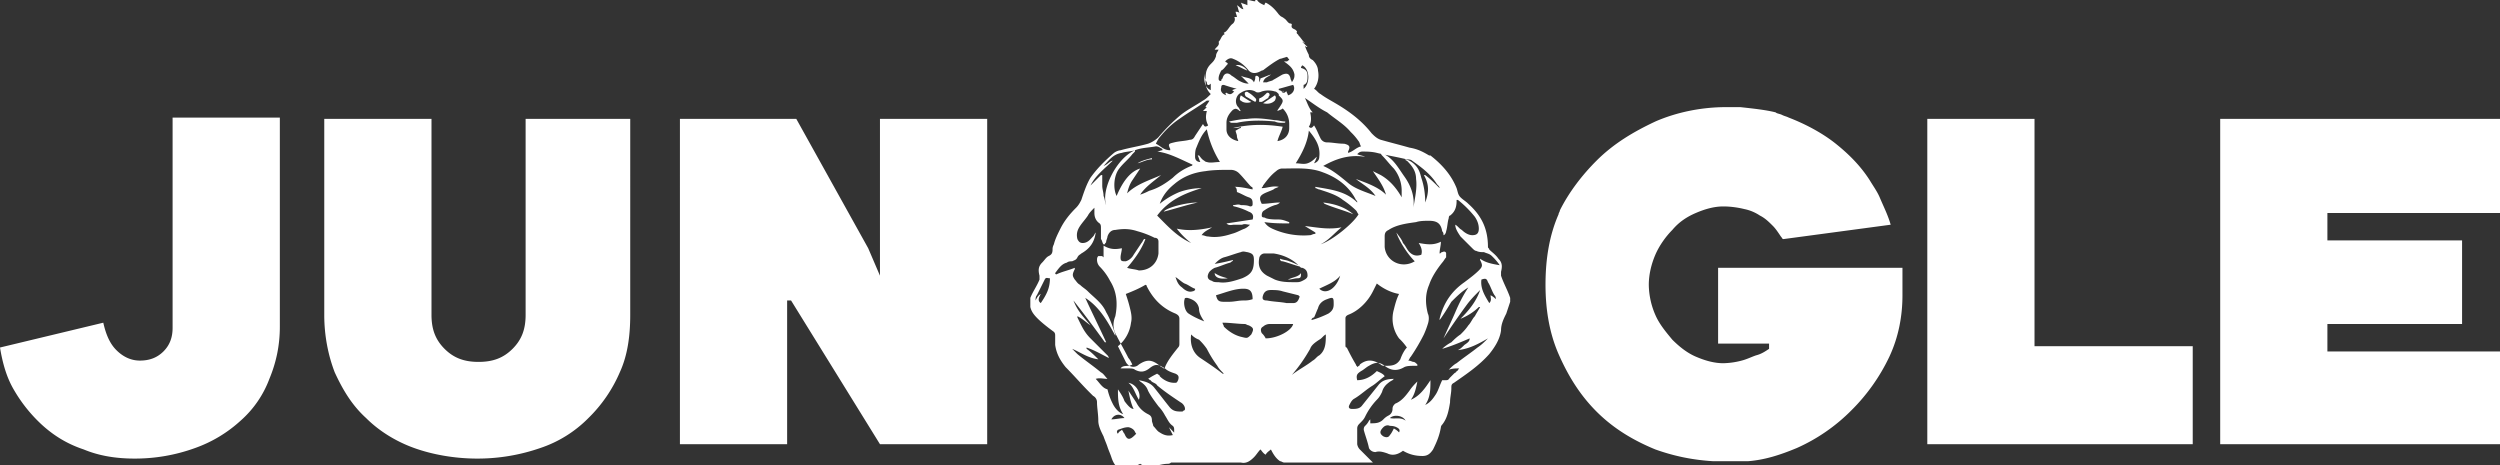 <svg width="129" height="24" fill="none" xmlns="http://www.w3.org/2000/svg"><rect width="100%" height="100%" fill="#333333" stroke="none"/><g fill="#fff" clip-path="url(#clip0_55_3331)"><path d="M53.165 15.843v-.472c.135-.337.338-.607.473-.944v-.202c-.068-.27-.068-.472.135-.674.134-.135.202-.27.337-.338.135-.067.202-.134.202-.337 0-.067 0-.134.068-.27.067-.269.202-.539.337-.808.203-.405.472-.742.81-1.079.135-.135.202-.27.27-.404.135-.405.27-.81.472-1.146.337-.472.742-.877 1.214-1.281a.712.712 0 01.338-.135c.472-.135.944-.202 1.416-.337.203-.068.405-.203.54-.337a9.204 9.204 0 011.147-1.146c.337-.27.742-.472 1.147-.742.135-.067.27-.202.405-.337-.203-.202-.27-.405-.27-.674 0-.337 0-.607.27-.877.135-.134.202-.202.27-.404 0-.135.067-.202.135-.337h-.203c.068-.135.27-.202.203-.405.135-.135.135-.337.337-.404 0 0-.067 0-.067-.068.202-.067.27-.337.472-.472.067-.067.135-.202.067-.337h.135c0-.067-.067-.202-.067-.27.067 0 .135 0 .202.068-.067-.135-.067-.27-.135-.404.135.067.203.202.338.202-.068-.135-.068-.202-.135-.337.135.067.202.067.337.135V0c.135 0 .27.067.405.067 0-.067 0-.067.067-.134.068.202.27.27.405.337 0 0 0-.068.068-.135.27.135.472.337.674.607l.068.067c.067.067.135.067.202.135.135.067.203.27.337.27 0 0 .068 0 .068.067-.068.202.135.202.202.27l.068.067c-.068.135.067.135.067.202.135.135.203.27.338.405-.068 0-.068-.068-.135-.068l.27.27c-.068 0-.068 0-.135-.067.067.202.135.337.202.471 0 .135.068.203.203.27.134.135.27.337.27.54.067.337 0 .674-.203.943.135.068.202.203.337.27.27.202.54.337.877.54.675.404 1.282.876 1.755 1.482.134.135.27.27.472.337.472.135 1.012.27 1.484.405.405.067.675.202 1.012.404h.068c.607.472 1.08 1.012 1.35 1.686.067.202.067.337.201.472.135.135.27.202.405.337.675.607 1.012 1.28 1.012 2.225 0 .067.068.067.068.134.135.135.337.27.472.472.203.203.203.405.135.675v.202c.135.404.337.741.472 1.146v.202l-.202.607c-.135.27-.27.54-.27.876-.067.472-.337.877-.607 1.214-.54.606-1.147 1.01-1.822 1.483-.135.067-.135.135-.135.27 0 .27-.067.471-.067.741-.068.405-.135.809-.405 1.146-.068.067-.068.135-.068.135-.067.404-.202.741-.404 1.146-.135.202-.27.337-.54.337-.338 0-.675-.067-1.012-.27-.27.203-.54.27-.81.135-.202-.067-.405-.135-.607-.067a.371.371 0 01-.337-.202c-.068-.337-.203-.675-.27-.944 0-.068 0-.135.067-.203a.912.912 0 00.203-.27l.067-.067v.203c.27 0 .472 0 .675-.203a.943.943 0 01.27-.202.37.37 0 00.202-.337c0-.135.068-.202.135-.27.337-.134.54-.404.742-.674.135-.202.27-.337.405-.472-.067.338-.135.675-.337.944.472-.202.742-.607 1.012-1.011 0 .472 0 .876-.27 1.28.27-.134.405-.336.54-.538.135-.203.202-.472.337-.742h.202c.135 0 .135-.067.203-.135l.202-.202c.068-.067.135-.067.135-.135.068 0 .068-.067.135-.135-.202 0-.337 0-.54.068.135-.135.27-.27.405-.337.337-.27.742-.54 1.08-.81.202-.134.337-.27.54-.471-.473.27-.945.539-1.552.606.135-.067.202-.134.337-.27.202-.134.27-.201.27-.336-.472.202-.945.404-1.417.539.135-.135.337-.27.472-.337.135-.135.27-.27.472-.405.135-.134.27-.27.405-.471.135-.135.203-.338.338-.472.067-.135.202-.338.27-.472h-.068a2.83 2.83 0 01-.945.606c.405-.404.81-.876 1.013-1.483-.27.27-.473.472-.675.742a39.42 39.42 0 00-1.215 1.753c.203-.472.405-.877.608-1.349.202-.471.404-.876.674-1.28-.337.202-.607.471-.877.741-.202.337-.405.674-.607.944v-.068c.202-.809.607-1.415 1.282-1.887.27-.202.54-.405.742-.607.202-.202.202-.27.067-.54v-.067c.27.203.608.27 1.013.337a2.952 2.952 0 00-.405-.472c-.135-.134-.27-.134-.405-.202-.135 0-.27 0-.405-.067-.067 0-.135-.068-.202-.135a193.02 193.02 0 01-.608-.607c-.134-.202-.27-.404-.27-.607.136.068.203.203.338.27.135.135.337.27.54.27.202 0 .337-.068.337-.337 0-.203-.067-.405-.202-.607a5.39 5.39 0 00-.877-.876h-.068v.067c0 .27-.067.54-.337.742-.068 0-.068.134-.068.134-.067.203-.067.472-.135.675 0 .067-.067.202-.135.202 0-.068 0-.135-.067-.202-.068-.405-.27-.54-.675-.54-.202 0-.472 0-.674.068-.473.067-1.013.134-1.417.404-.135.068-.203.135-.203.337v.54c.068.741.877 1.146 1.552.741-.472-.472-.877-1.213-.945-1.483.135.202.27.337.338.54.135.134.202.336.337.471.203.203.405.203.607.135.068-.202 0-.404-.134-.607.404.068.742.135 1.146-.067 0 .202-.067.404-.067.607.067 0 .067-.068.135-.068.135-.067.202 0 .202.068v.202c-.067.067-.135.202-.202.27-.27.337-.54.741-.675 1.146-.202.472-.202.944-.067 1.483.067.135.067.337 0 .54a4.625 4.625 0 01-.203.538 9.973 9.973 0 01-.674 1.146c-.068.068-.068.135-.135.203.135 0 .202.067.27.067.067 0 .135.068.202.135v.067h-.135c-.202 0-.405 0-.54.068-.337.202-.674.202-1.012-.068-.27-.202-.472-.202-.81 0-.134.068-.27.203-.404.27-.203.135-.27.202-.203.472.405 0 .743-.202 1.013-.472.134.067.337.135.404.27-.202.135-.404.337-.607.472-.337.202-.607.472-.945.674-.134.067-.202.202-.27.337-.067.135 0 .202.136.202.202 0 .404 0 .54-.202l.809-1.011c.202-.27.472-.337.81-.337l-.068.067c-.27.135-.472.337-.54.607-.067.135-.135.27-.27.404a3.43 3.43 0 00-.607.877c-.067.134-.135.202-.27.337-.067.067-.135.134-.135.27v.808a.51.51 0 00.135.27l.54.54.135.134h-4.588c-.067 0-.135-.067-.202-.067-.203-.135-.338-.337-.473-.607-.067.067-.202.135-.27.27-.134-.068-.202-.203-.27-.27-.134.135-.202.27-.337.405-.202.202-.404.337-.674.27h-4.251c.068-.068.068-.136.135-.136.203-.202.337-.404.54-.539.067-.067.135-.135.135-.27v-.741c0-.068 0-.135-.068-.203-.202-.134-.27-.337-.404-.539a2.047 2.047 0 00-.338-.472c-.202-.27-.405-.539-.54-.809-.067-.202-.202-.337-.404-.472l-.068-.067c.337.067.607.135.81.405.27.337.472.606.742.943.202.27.405.27.675.27.067 0 .067-.067.135-.067.067-.135-.068-.338-.203-.405-.405-.27-.81-.54-1.214-.876-.068-.135-.27-.135-.338-.27-.067 0-.067-.067-.135-.067.203-.135.338-.203.473-.27.067.067.135.067.135.135.202.202.472.337.742.337.135 0 .135 0 .202-.135.068-.202 0-.27-.135-.337-.202-.067-.405-.135-.54-.27-.337-.202-.472-.27-.81 0-.269.203-.471.203-.741.068-.068-.068-.203-.068-.338-.068h-.404c.135-.202.404-.067.607-.202-.068-.135-.135-.27-.203-.337-.202-.405-.404-.742-.607-1.146-.202-.337-.202-.674-.067-1.011.135-.675.067-1.281-.27-1.82a2.996 2.996 0 00-.54-.742.514.514 0 01-.135-.337c0-.068 0-.135.068-.203h.135c.067 0 .067 0 .135.068v-.607c.337.202.607.202.944.135 0 .135-.067.337-.067.472 0 .202.067.202.27.202a.69.69 0 00.404-.337l.405-.607c.068-.067.068-.134.135-.202h.068c-.203.54-.54 1.011-.945 1.483.202.068.405.068.607.135.54 0 .945-.337 1.012-.876v-.607c0-.135-.067-.202-.202-.202a4.681 4.681 0 00-.877-.337c-.405-.135-.742-.135-1.147-.068-.203 0-.338.135-.405.337 0 .068-.068.203-.068.27s-.067.067-.067.135h-.068c-.067-.068-.067-.202-.134-.27v-.54c0-.134 0-.202-.068-.269-.202-.135-.27-.337-.27-.54v-.269c-.135.135-.27.27-.337.405-.135.202-.27.337-.405.539s-.202.404-.135.674c.068.135.135.202.27.202.27 0 .405-.202.54-.337.067-.067.067-.135.135-.202-.068.472-.27.809-.742 1.079-.068.067-.135.067-.203.202-.067.135-.135.135-.27.202-.067 0-.202 0-.27.068-.27.067-.404.27-.607.539 0 0 0 .067.068.067.27-.134.607-.202.944-.337v.068c-.135.27-.135.337 0 .539.068.067.135.202.27.27.135.135.27.202.405.337.337.337.742.606.944 1.078.203.337.338.742.473 1.146v.068c-.405-.742-.81-1.483-1.552-1.955.337.741.742 1.55 1.08 2.292h-.068a59.394 59.394 0 00-1.62-2.157c.203.539.54.876.878 1.28-.203-.134-.405-.337-.675-.471v.067c.203.404.337.742.675 1.079l.877.876s.067.067.067.135c-.404-.202-.742-.405-1.147-.54V18c.203.135.405.337.608.54-.54-.068-.877-.338-1.35-.54l.27.27c.405.337.81.606 1.215.944.135.067.202.202.337.337-.203 0-.405-.068-.607 0 .202.202.337.472.607.539.067.27.135.472.27.741.135.27.337.472.54.54-.27-.405-.27-.81-.27-1.281.135.202.27.404.337.607.202.27.337.404.472.404-.135-.27-.202-.607-.27-.944l.405.607c.135.27.338.472.607.607.135.067.203.135.203.337 0 .067.067.202.067.27.135.134.203.27.338.337.202.134.404.202.674.134l-.202-.404c.202.202.337.337.472.54v.134c-.067.337-.202.674-.27 1.011-.067.135-.135.203-.27.203-.202 0-.472.067-.674.134-.27.068-.54 0-.742-.134-.135.067-.27.134-.473.202-.54.135-.81.067-1.012-.54-.067-.202-.135-.337-.202-.539-.068-.202-.135-.337-.203-.54-.134-.269-.27-.538-.27-.808 0-.337-.067-.674-.067-.944a.37.37 0 00-.202-.337l-.203-.202c-.404-.405-.81-.877-1.214-1.281-.27-.337-.472-.674-.54-1.146v-.472c0-.068 0-.135-.067-.202-1.012-.742-1.147-1.012-1.215-1.281zM64.433 3.64a1.841 1.841 0 00-.81-.606c-.135-.068-.27 0-.405.135.068.067.135.067.135.134-.135.135-.202.27-.337.337-.068.135-.135.27-.135.405 0 .067 0 .135.135.135 0-.068 0-.068.067-.135.068-.27.27-.337.472-.135.135.068.27.202.405.27.135.067.27.135.473.135l-.405-.405c.27.135.54.068.674.337.068-.135.068-.202.068-.202 0-.067 0-.135.067-.135.068 0 .135.068.135.135v.202c.068-.135.068-.202.068-.202.202-.067.337-.135.54-.202-.135.135-.338.135-.405.404h.202c.135-.067.27-.067.337-.135.135-.067.338-.202.473-.27.202-.067.337-.067.404.203 0 .067.068.135.068.202.135-.202.135-.27.135-.404-.067-.337-.27-.472-.54-.674h.135c.068 0 .068-.068.135-.068 0-.067-.067-.067-.067-.135-.068 0-.068-.067-.135 0-.068 0-.203.068-.27.068-.27.135-.54.337-.81.539-.067.067-.135.067-.135.067-.337.203-.54.135-.674 0zm-5.87 4.113v.067l-.135.135c-.203.27-.472.472-.675.742-.27.337-.337 1.01-.135 1.415.338-.809.742-1.28 1.215-1.415l-.405.606c-.135.203-.203.405-.27.675.472-.472 1.147-.675 1.754-.944-.405.337-.81.606-1.08 1.01.203-.066.338-.134.473-.201.472-.135.877-.405 1.214-.674.27-.27.608-.472.945-.607 0 0 .067 0 .067-.068-.607-.27-1.214-.606-1.821-.674.067 0 .202-.067.27-.067v-.068c-.135-.067-.203-.134-.338-.134-.337.067-.742.067-1.08.202-.202.067-.471.067-.674.135-.472.067-.675.404-.944.674.202-.068.337-.27.472-.27-.405.405-.877.742-1.147 1.281l.54-.54h.067v.54c0 .202.068.337.068.54.067.134.067.336.134.471-.27-.809.54-2.427 1.485-2.831zm9.58 4.854c.608-.202 1.687-1.079 1.957-1.55-.068-.068-.068-.136-.135-.203a4.727 4.727 0 00-.675-.54c-.337-.27-.81-.404-1.214-.539-.068 0-.135-.067-.203-.067V9.64c.743.135 1.552.203 2.16.81 0-.068 0-.068-.068-.135-.337-.675-.945-1.146-1.687-1.416-.674-.27-1.417-.202-2.159-.202a.511.511 0 00-.27.134c-.27.203-.472.472-.674.742 0 .067-.068.067-.068.135.27 0 .54-.135.877-.068-.135.068-.202.068-.27.135-.135.068-.337.135-.472.203-.27.134-.27.27-.135.539.338 0 .607-.068.945-.068a.511.511 0 01-.27.135 2.02 2.02 0 00-.54.27c-.135.067-.135.202-.135.27 0 .134.135.067.203.134.202.068.472.068.674.068.203 0 .338.067.54.135v.067c-.405 0-.81 0-1.282-.067.135.202.27.27.405.337a3.89 3.89 0 001.957.337c.067 0 .135-.068.27-.068V12c-.203-.135-.338-.202-.54-.337.607.067 1.214.202 1.889.067-.405.337-.675.675-1.08.877zM63.69 9.64c.338 0 .608.068.945.135 0-.067 0-.135-.068-.135-.202-.202-.404-.471-.607-.674a.613.613 0 00-.472-.202c-.405 0-.877 0-1.282.067-.607.068-1.147.27-1.62.675-.337.27-.606.606-.741 1.01a4.03 4.03 0 011.012-.606 3.43 3.43 0 011.147-.202c-.877.27-1.687.607-2.294 1.416.54.539 1.012 1.078 1.754 1.415a3.864 3.864 0 01-.742-.741c.607.135 1.214.067 1.821-.068-.202.135-.404.203-.54.405.136 0 .203.067.338.067.405.068.81 0 1.214-.135.27-.067.473-.202.675-.27a.907.907 0 00.27-.202c-.135 0-.27-.067-.405 0h-.405c-.135 0-.27.068-.404-.067.472-.067.877-.135 1.349-.202.067-.202 0-.337-.203-.405a3.289 3.289 0 00-.742-.27s-.067 0-.067-.067c.135 0 .27-.067.405 0 .135 0 .337 0 .472.068.135 0 .135-.068.135-.135 0-.135 0-.27-.203-.337-.202-.068-.404-.202-.607-.27 0-.202-.067-.27-.135-.27zm8.906 8.293a2.924 2.924 0 00-.405-.472 1.715 1.715 0 01-.27-1.483c.068-.27.135-.54.27-.81-.404-.067-.81-.27-1.147-.539l-.202.405c-.27.539-.742 1.01-1.282 1.213-.135.068-.135.135-.135.202v1.349c0 .067 0 .135.068.135.135.27.27.539.472.876 0 .067.067.067.067.135.068-.068.135-.068.135-.135.338-.27.675-.27 1.08 0 .067.067.135.067.202.067.338 0 .608 0 .81-.337.067-.202.202-.472.337-.606zm-14.91-.068l.404.81c.135.269.473.336.675.134.405-.27.675-.27 1.08.067.067.068.135.068.202.135 0 0 .068 0 .068-.067.134-.337.404-.674.674-1.011.068-.068.068-.135.068-.203v-1.28c0-.135-.068-.203-.203-.27-.674-.27-1.147-.742-1.484-1.416 0-.067-.068-.067-.068-.067-.337.202-.674.337-1.011.472.067.202.134.404.202.674.067.27.135.539.067.809a1.85 1.85 0 01-.674 1.213zm10.592-9.303c.472.202.877.54 1.282.876.405.337.945.472 1.417.674-.27-.404-.675-.606-1.012-.876.54.202 1.147.404 1.552.809-.135-.472-.405-.809-.675-1.214l.405.203c.472.27.81.674 1.08 1.146v-.337a1.83 1.83 0 00-.405-1.146c-.203-.203-.405-.472-.608-.675 0 0-.067-.067-.067-.134.607.202.877.741 1.214 1.213.338.472.54 1.011.473 1.618.067-.472.202-1.011.135-1.483 0-.405-.203-.674-.473-.944-.067 0-.067-.067-.135-.067.203 0 .405.135.54.27.203.202.27.404.337.674.135.404.203.809.203 1.28.202-.539.202-.943-.068-1.415h.068c.27.202.472.404.742.674 0-.068-.067-.135-.135-.202-.337-.54-.81-.877-1.282-1.214-.067-.067-.202-.067-.27-.067-.54-.135-1.012-.203-1.552-.337-.27-.068-.54-.068-.742-.068-.135 0-.202.068-.27.135.135.067.27.067.405.135-.877-.135-1.552.135-2.159.472zm-4.655-1.955c.877-.203 1.687-.203 2.564-.068-.068.27-.203.472-.27.742.405-.068.607-.337.607-.674v-.203c0-.337-.135-.606-.337-.808-.068.067-.135.067-.27.134 0-.067.067-.134.067-.134.27-.405.27-.405 0-.675v-.067c-.067-.067-.135-.135-.202-.135a1.15 1.15 0 00-.675 0c-.135.068-.27.068-.337 0-.27-.135-.54-.067-.742.068-.27.134-.338.539-.135.741.067.068.067.135.135.202-.068 0-.068 0-.135-.067-.135-.067-.135-.067-.27 0-.203.202-.337.404-.337.674v.337c0 .337.27.54.607.607 0-.068-.068-.135-.068-.27 0-.067-.067-.202-.067-.27.135-.067.202-.134.27-.134v-.068c-.135.068-.27.068-.405.068zm4.183-.135c.135.202.202.404.337.674a.371.371 0 00.338.202c.27 0 .54.068.877.068.27.067.337.135.202.404v.068c.27-.068.405-.27.675-.337-.068-.068-.068-.203-.135-.27a2.952 2.952 0 00-.405-.472c-.337-.405-.81-.674-1.214-1.011-.405-.202-.742-.472-1.147-.742.135.27.202.54.404.742h-.134c.067.27.067.54-.068.741.135.135.203 0 .27-.067zM62.408 5.19c-.067-.067-.067-.067 0 0h-.135c-.472.337-.944.607-1.416.944-.405.27-.742.607-1.012.944-.068.067-.135.202-.203.337.27.135.405.337.742.337v-.068c-.135-.27-.067-.27.203-.337s.54-.067.81-.135c.134 0 .202-.067.27-.202l.404-.607c.068.068.068.203.27.068-.135-.27-.135-.472-.068-.742h-.202l.203-.202h-.068c0-.067.135-.202.202-.337zm4.588 8.494c-.337-.337-.81-.539-1.282-.606h-.472a.29.29 0 00-.27.27c-.067.404.068.674.405.876l.405.202c.337.135.675.135 1.08.135.134 0 .202 0 .337-.068.135-.067.27-.134.27-.27 0-.201-.068-.336-.27-.404-.068 0-.068 0-.135-.067-.27-.068-.607-.202-.877-.27-.068 0-.068 0-.135-.067v-.068c.135.068.337.068.472.135.203.068.337.135.472.202zm-3.373-.27c.067 0 .067 0 0 0 0 .068-.068.068-.135.136-.27.067-.54.202-.81.27-.135.067-.202.134-.27.202-.135.202-.135.404.135.471.068.068.203.068.338.068.405.067.81-.068 1.214-.202.472-.203.607-.405.607-.944 0-.27-.067-.337-.337-.405-.067 0-.202-.067-.337 0-.27.068-.608.203-.877.27-.203.067-.338.202-.473.337.405-.067.675-.135.945-.202zm-.675-5.055a5.2 5.2 0 01-.675-1.686c-.27.27-.404.607-.54.944-.067.135-.067.337-.067.472 0 .202.135.27.27.27-.067-.135-.067-.203-.135-.338h.068c.067.068.135.203.27.27a.206.206 0 00.134.068c.203.067.405 0 .675 0zm4.858.067c.202-.067.27-.202.27-.337.067-.54-.203-.944-.54-1.348-.067.606-.337 1.146-.675 1.685.203 0 .405.067.608 0 .202-.067.337-.202.472-.337 0 .067-.068.202-.135.337zm-1.147 10.921c.337-.27.742-.472 1.08-.741.134-.068.202-.203.337-.27.337-.27.337-.674.337-1.079-.135.068-.202.203-.337.27-.203.135-.405.27-.472.472-.27.472-.54.876-.945 1.348zm-2.024-3.91c0-.404-.135-.54-.472-.54-.473 0-.945.203-1.417.338.067.27.135.337.405.337h.27c.27 0 .472-.067.742-.067.135 0 .27 0 .472-.068zm2.429-.135l-.068-.067-.81-.202c-.202-.068-.404-.068-.607-.068-.202 0-.337.068-.404.27-.068.202 0 .27.202.27.337.067.675.067 1.012.134h.338c.202 0 .27-.134.337-.337zm-5.6 1.955c-.067.472.067.944.472 1.214.405.27.81.54 1.147.809h.068c-.135-.135-.27-.27-.338-.405a6.16 6.16 0 01-.54-.876 2.928 2.928 0 00-.404-.472 1.02 1.02 0 01-.405-.27zm3.846.203c.607 0 1.349-.405 1.416-.742h-1.214a.516.516 0 00-.337.135c-.135.067-.135.202-.068.337a.925.925 0 01.203.27zm-2.227-.81c0 .068.068.136.068.203.27.27.607.472.944.54.27.067.27.067.472-.136.135-.27.135-.337-.134-.471-.068 0-.135-.068-.203-.068-.337 0-.742-.067-1.147-.067zm4.588-.134c.27-.068.607-.202.877-.337.203-.135.27-.27.27-.472 0-.337 0-.405-.337-.27-.203.068-.405.202-.473.472-.067.135-.135.337-.202.472a.145.145 0 00-.135.135zm-5.532.067c-.135-.202-.27-.404-.27-.674-.068-.337-.338-.472-.608-.54-.067 0-.134 0-.134.068-.068.202 0 .607.202.742s.472.27.81.404zm15.045-1.146c0-.067 0-.135-.067-.202-.135-.202-.203-.472-.338-.674-.067-.202-.135-.202-.337-.135-.067.472.202.876.405 1.213.135-.134.067-.27.067-.404a.925.925 0 01.27.202zm-23.479.202c.27-.404.472-.741.472-1.28-.135 0-.202-.068-.27.067l-.404.809c-.068.067-.068.202-.068.27.068-.135.135-.27.27-.338-.067.135-.202.338 0 .473zm18.486 6.675c.068-.135 0-.203-.135-.27-.134-.068-.27-.068-.337-.068-.135-.067-.27 0-.337.068-.203.202-.203.337 0 .472.135.067.27.067.337-.068.068-.067.135-.202.203-.337a.93.93 0 01.27.203zm-14.303-.135c.068.067.068.135.135.202.135.337.27.337.54.067l.067-.067c-.067-.067-.067-.135-.135-.202a.512.512 0 00-.27-.135c-.202 0-.337.067-.54.135-.067.067-.067.135 0 .202.068-.135.136-.135.203-.202zm11.267-7.955c-.27.337-.674.472-1.08.674.338.337.878 0 1.08-.674zm-5.87-9.438c.203.134.27.067.405-.068-.067 0-.067-.067-.135-.067.068 0 .135-.068.27-.068a8.496 8.496 0 01-.674-.202c-.068 0-.135 0-.135.135-.068.202.067.337.27.404-.068-.067-.068-.134 0-.134zm-2.63 9.505c.067.202.134.405.337.54.135.134.337.27.54.202.067 0 .134-.068.134-.068V14.9c-.202-.067-.337-.202-.54-.27-.134-.067-.27-.202-.472-.337zm5.464-9.573c.068.068.068.068.135.068.068 0 .068-.068.135-.068 0 .068.068.135.068.202.27-.067.404-.337.27-.539-.27.067-.473.135-.743.202v.068c.068 0 .135.067.27.067-.067-.067-.067 0-.135 0zm6.41 16.989c-.135-.27-.607-.337-.81-.135.27.067.54-.067.81.135zM67.13 3.506c.27.067.338.202.338.404s0 .405-.203.472v.202c.338-.27.338-1.011-.067-1.213 0 0-.068.067-.068.135zM57.348 21.64c.203 0 .473-.067.675-.067-.202-.27-.54-.202-.675.067zm5.128-17.325c-.135.134-.203.067-.203-.068a.655.655 0 01-.067-.607c-.135.405-.067.877.27 1.012v-.337z"/><path d="M71.72 19.685c-.338.203-.54.54-.675.877-.136-.135-.068-.27 0-.337.134-.27.404-.405.674-.54zm-13.495.068c.405.067.675.54.54.876-.202-.337-.27-.674-.54-.876zm15.113-2.427c0-.202.068-.472.068-.674.135.067.135.337-.068.674zm-3.508-6.27c-.472-.202-1.012-.337-1.484-.54l-.068-.067c.54.068 1.08.203 1.552.607zm-8.029-.606c-.607.134-1.214.337-1.754.471.135-.202 1.147-.472 1.754-.472zm-3.103-2.023c.202-.135.472-.202.742-.27v.068c-.27 0-.472.135-.742.202zM63.42 6.27c.338-.068.675-.135.945-.135.472-.068.945 0 1.417.067.202 0 .337.068.54.068 0 .067 0 .067-.135.067s-.27 0-.405-.067c-.675-.068-1.35-.068-1.957.067h-.27c-.067 0-.135-.067-.135-.067zm1.35-1.012c-.135-.067-.337-.202-.472-.27-.068-.067-.068-.134-.068-.201.068-.068.135-.068.203 0 .135.067.27.202.337.27.067.067.067.134 0 .201.067 0 .067 0 0 0zm.742-.337s-.068.068-.068.135c-.135.068-.202.135-.337.202h-.135v-.134s0-.068.068-.068c.135-.067.202-.135.337-.27.067 0 .135 0 .135.135zm.27 0c.068.068.068.135 0 .27-.135.135-.337.202-.607.135l.607-.405zm-1.754 0c.202.135.404.27.54.337-.135.068-.405.068-.54-.067-.068 0-.068-.135 0-.27zm3.103 9.169c0 .202 0 .27-.202.27-.135 0-.27.067-.472.067.27-.135.54-.135.674-.337zm-3.778.27c-.472.067-.675-.068-.675-.27.203.135.405.202.675.27zm1.012-10.72c-.202-.067-.405-.202-.607-.27.202-.067.472.068.607.27.068 0 .068 0 0 0zM8.906 6.135V16.92c0 .472-.135.877-.472 1.214-.338.337-.743.472-1.215.472-.472 0-.877-.203-1.214-.54-.338-.337-.54-.809-.675-1.415L0 17.932c.135.81.337 1.551.742 2.225a7.64 7.64 0 001.484 1.82c.608.54 1.282.944 2.092 1.214.81.337 1.687.472 2.631.472a9.077 9.077 0 003.104-.54 6.894 6.894 0 002.361-1.415A5.386 5.386 0 0013.9 19.55c.337-.81.54-1.686.54-2.697V6.067H8.905v.068zm18.216 0v10.112c0 .742-.202 1.281-.674 1.753-.473.472-1.012.674-1.755.674-.742 0-1.281-.202-1.754-.674-.472-.472-.674-1.011-.674-1.753V6.135h-5.533v10.112c0 1.079.203 2.09.54 2.966.405.877.877 1.686 1.62 2.36.674.674 1.551 1.213 2.495 1.55.945.338 2.092.54 3.239.54a9.881 9.881 0 003.238-.54 6.281 6.281 0 002.497-1.55 7.345 7.345 0 001.62-2.36c.404-.876.539-1.887.539-2.966V6.135h-5.398zm61.532 7.483v4.112h2.63V18c-.202.135-.404.27-.674.337-.202.067-.472.202-.742.27a3.98 3.98 0 01-.944.135c-.473 0-.945-.135-1.417-.338-.473-.202-.877-.539-1.215-.876-.337-.404-.674-.809-.877-1.28a3.996 3.996 0 01-.337-1.551c0-.54.135-1.079.337-1.55.203-.473.54-.945.877-1.282.338-.404.742-.674 1.215-.876.472-.203.944-.337 1.416-.337.405 0 .81.067 1.08.135.337.067.607.202.81.337.27.134.472.337.674.539.135.135.27.337.405.54.068.067.068.134.135.134l5.532-.742c-.134-.471-.337-.876-.54-1.348-.134-.337-.337-.607-.539-.944-.472-.741-1.08-1.348-1.754-1.887-.675-.54-1.552-1.012-2.429-1.349-.135-.067-.202-.067-.337-.134-.135-.068-.27-.068-.338-.135-.54-.135-1.214-.202-1.821-.27h-.743c-1.281 0-2.563.27-3.643.742-1.147.539-2.159 1.146-3.036 2.022-.742.742-1.417 1.618-1.889 2.562 0 .067-.067.135-.067.202-.473 1.079-.675 2.292-.675 3.64 0 1.281.202 2.495.674 3.574.473 1.078 1.08 2.09 1.957 2.966.877.876 1.89 1.483 3.036 1.955.945.337 1.89.54 2.969.607h1.821c.877-.068 1.687-.337 2.497-.674a9.254 9.254 0 002.834-1.955 9.82 9.82 0 001.956-2.765c.472-1.01.675-2.09.675-3.168V13.82h-9.513v-.202zm16.327 4.315V6.135h-5.532V22.92h13.696v-5.056h-8.164v.068zM129 10.921V6.135h-14.438V22.92H129v-4.786h-8.906v-1.416h6.949v-4.315h-6.949V10.99H129v-.068zM45.406 6.135v8.09l-.607-1.416-3.71-6.674h-6.005V22.92h5.532v-7.415h.203l4.587 7.415h5.533V6.135h-5.533z"/></g><defs><clipPath id="clip0_55_3331"><path fill="#fff" d="M0 0h129v24H0z"/></clipPath></defs></svg>